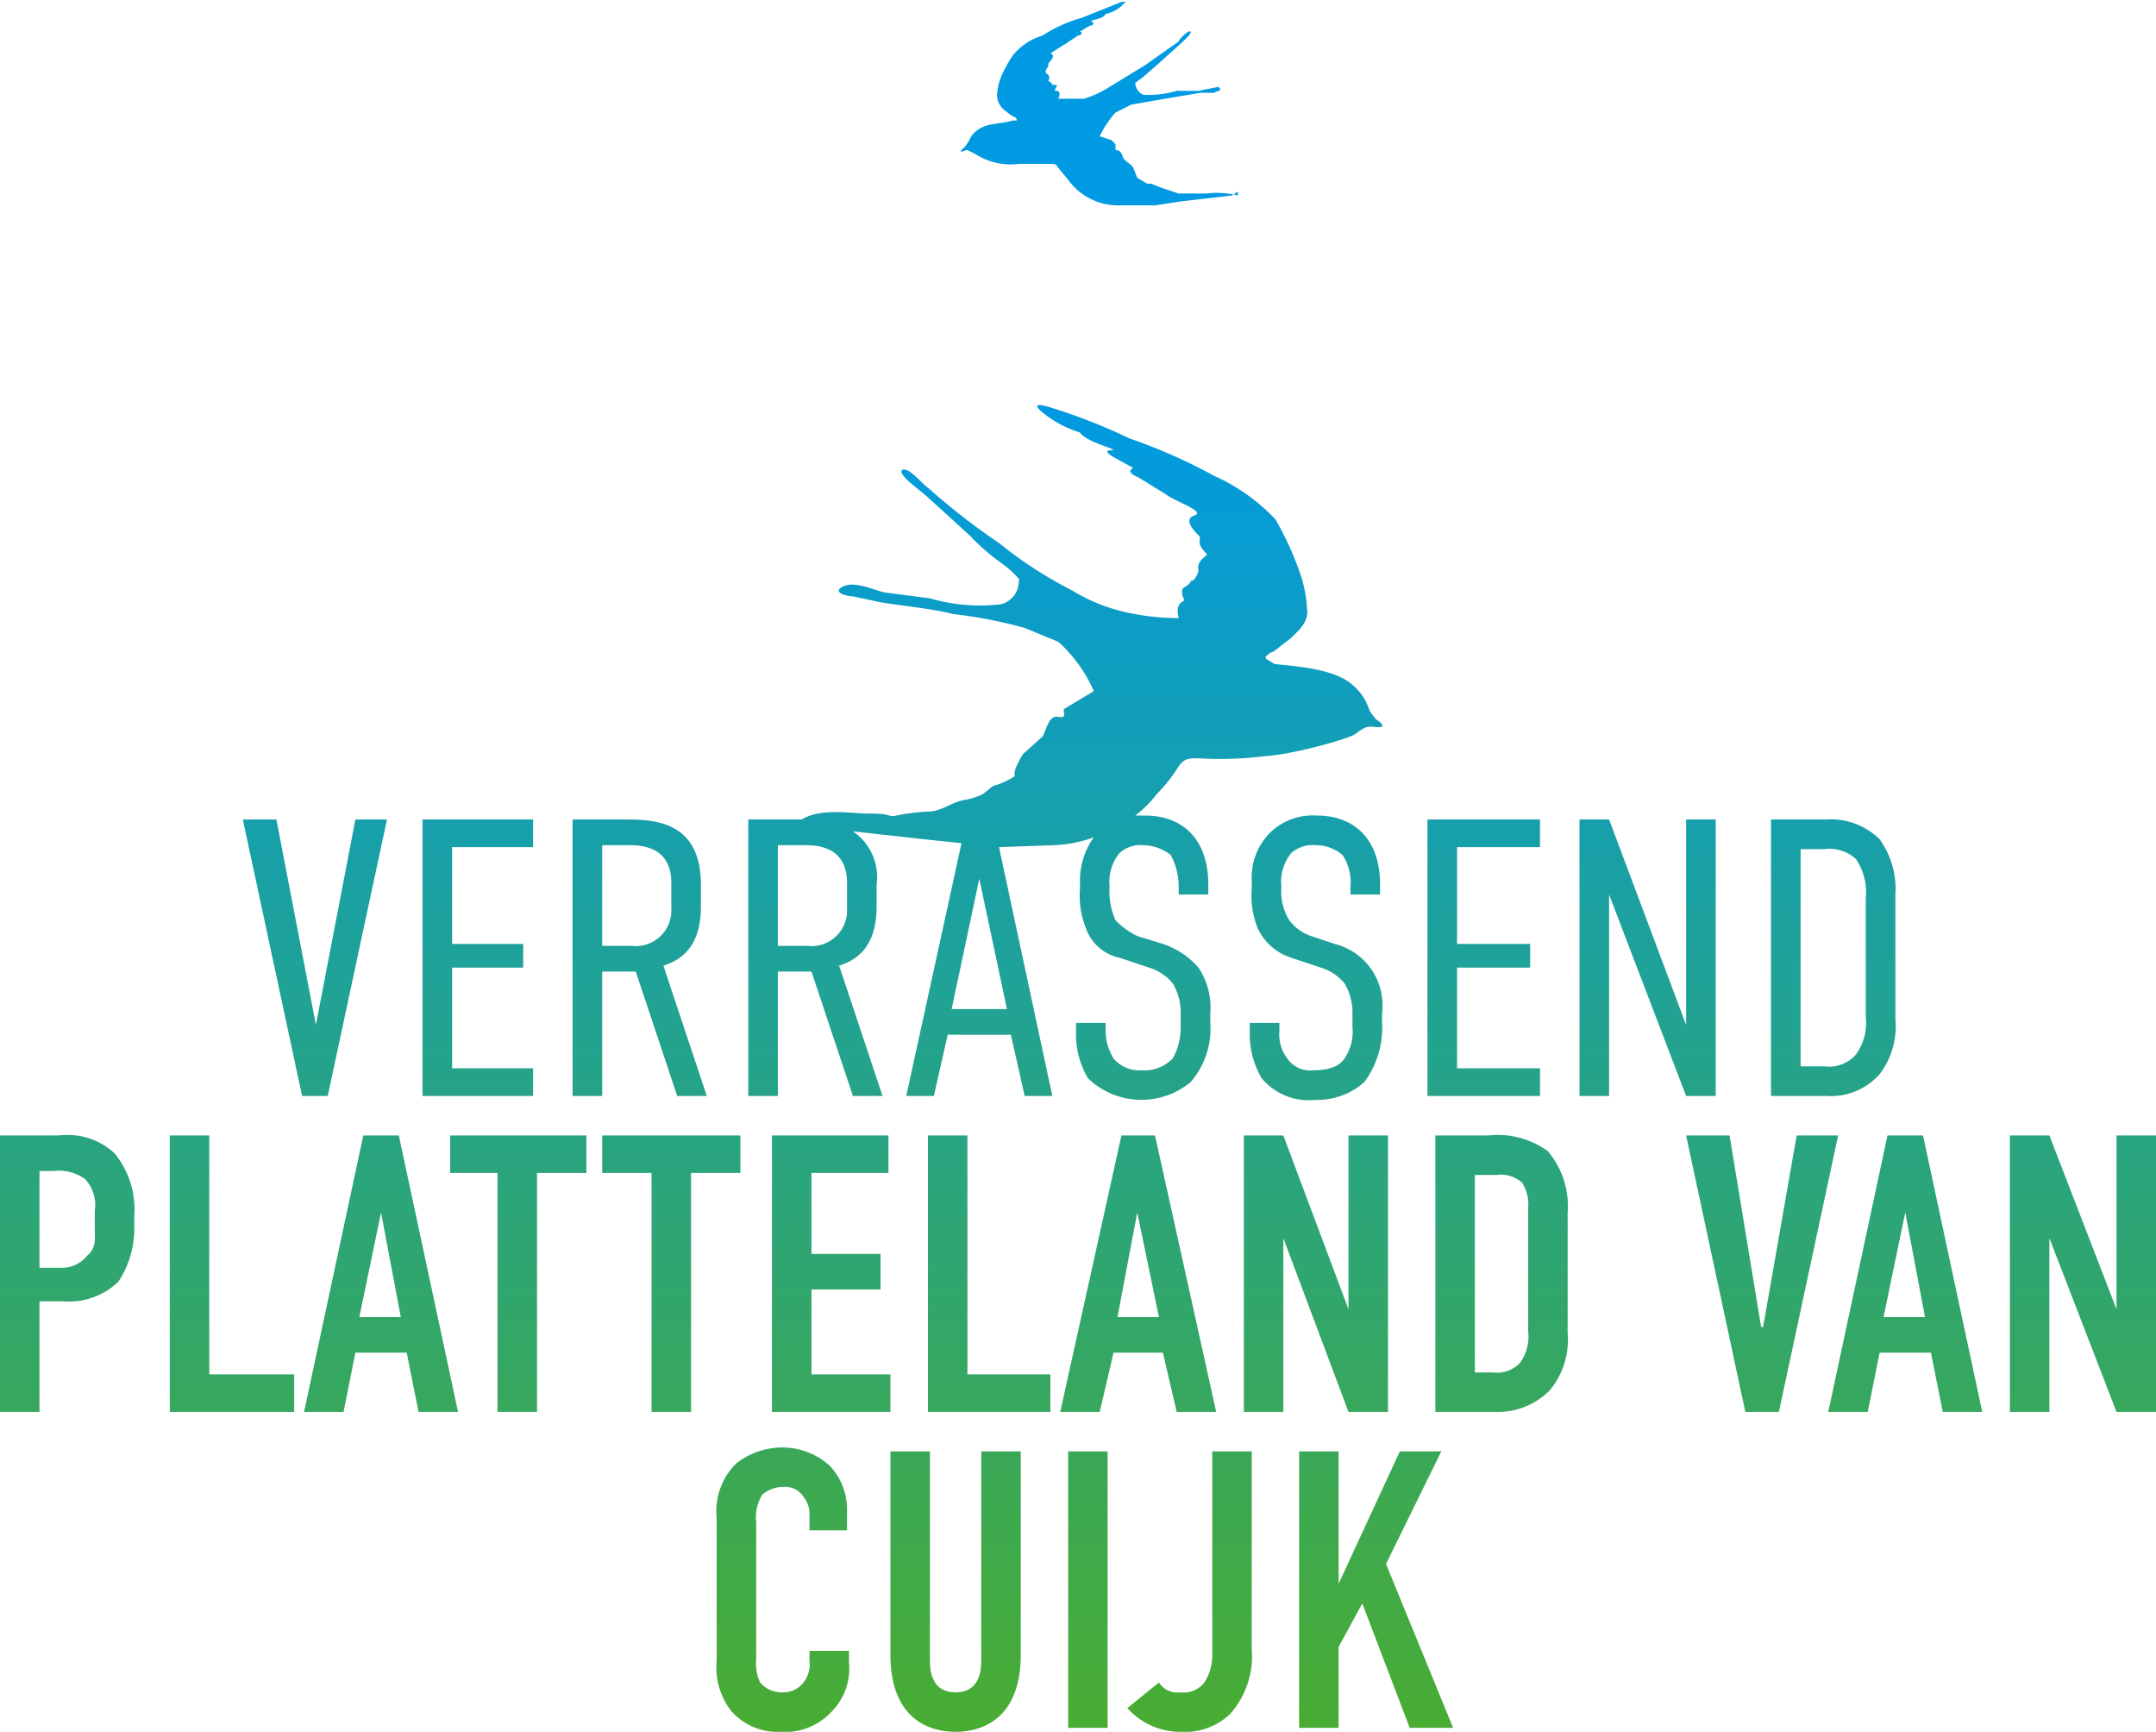 <svg id="Laag_1" data-name="Laag 1" xmlns="http://www.w3.org/2000/svg" xmlns:xlink="http://www.w3.org/1999/xlink" width="109.2" height="87.7" viewBox="0 0 109.2 87.7">
  <defs>
    <linearGradient id="Naamloos_verloop" data-name="Naamloos verloop" x1="54.91" y1="120.77" x2="54.91" y2="53.61" gradientTransform="matrix(1, 0, 0, -1, 0, 144)" gradientUnits="userSpaceOnUse">
      <stop offset="0" stop-color="#009ae3"/>
      <stop offset="1" stop-color="#49ac32"/>
    </linearGradient>
  </defs>
  <path d="M23.1,60.2H30v1.9H27.5V74.2h-2V62.1H23.1Zm14.7,0h-7v1.9h2.5V74.2h2V62.1h2.5V60.2Zm-5.3-8.3H30.8v6.3H29.3v-14h2.8c1.5,0,3.7.2,3.7,3.3v1.1c0,1.6-.6,2.6-1.9,3l2.2,6.6H34.6Zm-.2-1.3a1.8,1.8,0,0,0,2-1.9V47.4c0-1.7-1.3-1.9-2.1-1.9H30.8v5.1ZM19.9,44.2H18.3l-2,10.4h0l-2-10.4H12.6l3,14h1.3Zm7.4,12.6H23.2V51.7h3.6V50.5H23.2V45.6h4.1V44.2H21.7v14h5.6Zm51,0H74.1V51.7h3.7V50.5H74.1V45.6h4.2V44.2H72.6v14h5.7V56.8ZM6.1,61.1a4.5,4.5,0,0,1,1,3.2v.4a4.9,4.9,0,0,1-.8,2.9,3.6,3.6,0,0,1-2.8,1H2.3v5.6H.3v-14h3A3.5,3.5,0,0,1,6.1,61.1ZM5.1,64a1.9,1.9,0,0,0-.5-1.6A2.3,2.3,0,0,0,3,62H2.3v4.9H3.4a1.6,1.6,0,0,0,1.3-.6c.5-.4.4-.9.4-1.4Zm5.8-3.8h-2v14h6.3V72.3H10.9Zm9.6,0,3,14h-2l-.6-3H18.3l-.6,3h-2l3-14Zm.1,9.2-1-5.3-1.1,5.3ZM41.3,86.8a1.5,1.5,0,0,1-.3,1.1,1.3,1.3,0,0,1-1.1.5,1.4,1.4,0,0,1-1.1-.5,2.3,2.3,0,0,1-.2-1.2V79.8a2.2,2.2,0,0,1,.3-1.4A1.6,1.6,0,0,1,40,78a1.1,1.1,0,0,1,1,.5,1.4,1.4,0,0,1,.3.9v.8h1.9v-1a3.2,3.2,0,0,0-.9-2.3,3.6,3.6,0,0,0-2.4-.9,3.8,3.8,0,0,0-2.3.8,3.4,3.4,0,0,0-1,2.8v7.2a3.6,3.6,0,0,0,.7,2.5,3.1,3.1,0,0,0,2.5,1.1,3.2,3.2,0,0,0,2.6-1,3.1,3.1,0,0,0,.9-2.5v-.6h-2ZM92.8,58.2H90v-14h2.8a3.5,3.5,0,0,1,2.7,1,4.3,4.3,0,0,1,.8,2.8v6.3a4,4,0,0,1-.8,2.8A3.3,3.3,0,0,1,92.8,58.2Zm-.1-1.5a1.8,1.8,0,0,0,1.6-.6,2.7,2.7,0,0,0,.5-1.9v-6a3,3,0,0,0-.5-2,2,2,0,0,0-1.6-.5H91.5v11Zm-5.5,1.5v-14H85.7V54.6L81.8,44.2H80.3v14h1.5V48l3.9,10.2ZM78.7,61a4.3,4.3,0,0,1,1,3.1v6.1a4,4,0,0,1-.9,2.9A3.7,3.7,0,0,1,76,74.2H73v-14h2.7A4.3,4.3,0,0,1,78.7,61Zm-1,2.9a2.1,2.1,0,0,0-.3-1.3,1.6,1.6,0,0,0-1.3-.4H75v10h.9a1.6,1.6,0,0,0,1.4-.5,2.3,2.3,0,0,0,.4-1.6V63.9ZM70.6,74.2v-14h-2V69l-3.3-8.8h-2v14h2V65.4l3.3,8.8Zm2.7,2H71.2l-3.1,6.7V76.2h-2v14h2V86.1l1.2-2.2,2.4,6.3h2.2l-3.4-8.3Zm34.2-16V69l-3.4-8.8h-2v14h2V65.4l3.4,8.8h2v-14Zm-16.2,0-1.7,9.7h-.1l-1.6-9.7H85.7l3,14h1.7l3-14Zm6.4,0,3,14h-2l-.6-3H95.5l-.6,3h-2l3-14Zm.1,9.2-1-5.3-1.1,5.3ZM45.3,62.1V60.2H39.4v14h6V72.3h-4V68h3.5V66.2H41.4V62.1Zm4-1.9h-2v14h6.2V72.3H49.3Zm14.3-5.7V55a4.4,4.4,0,0,0,.6,2.3,3.1,3.1,0,0,0,2.7,1.1,3.6,3.6,0,0,0,2.5-.9,4.6,4.6,0,0,0,.9-3V54a3.2,3.2,0,0,0-2.4-3.5l-1.2-.4a2.3,2.3,0,0,1-1.1-.8,2.8,2.8,0,0,1-.4-1.7,2.3,2.3,0,0,1,.5-1.7,1.6,1.6,0,0,1,1.2-.4,2.1,2.1,0,0,1,1.4.5,2.5,2.5,0,0,1,.4,1.6V48h1.5v-.5c0-2.3-1.3-3.5-3.2-3.5a3.1,3.1,0,0,0-2.3.8,3.2,3.2,0,0,0-1,2.5v.4a4.4,4.4,0,0,0,.3,2,2.8,2.8,0,0,0,1.7,1.5l1.5.5a2.5,2.5,0,0,1,1.2.8,2.9,2.9,0,0,1,.4,1.6v.6a2.4,2.4,0,0,1-.4,1.6c-.2.3-.6.6-1.6.6a1.4,1.4,0,0,1-1.3-.6,2,2,0,0,1-.4-1.4v-.4Zm-1.9,32a2.5,2.5,0,0,1-.4,1.4,1.3,1.3,0,0,1-1.2.5,1.1,1.1,0,0,1-1.1-.5l-1.6,1.3a3.6,3.6,0,0,0,2.7,1.2,3.3,3.3,0,0,0,2.5-.9,4.4,4.4,0,0,0,1.1-3.3v-10h-2V86.5ZM50,86.8c0,1-.4,1.6-1.3,1.6s-1.3-.6-1.3-1.6V76.2h-2V86.5c0,3.1,1.8,3.9,3.3,3.9s3.3-.8,3.3-3.9V76.2H50Zm4.4,3.4h2v-14h-2Zm4.8-19H56.7l-.7,3H54l3.1-14h1.7l3.1,14h-2ZM59,69.4l-1.1-5.3-1,5.3ZM50.9,45.6l2.7,12.6H52.2l-.7-3.1H48.3l-.7,3.1H46.2L49,45.4l-1.9-.2-3.6-.4a2.8,2.8,0,0,1,1.2,2.7v1.1c0,1.6-.6,2.6-1.9,3L45,58.2H43.5l-2.1-6.3H39.7v6.3H38.2v-14h2.7c1-.6,2.4-.3,3.5-.3s.9.2,1.3.1a10,10,0,0,1,1.6-.2c.7,0,1.2-.5,1.9-.6a3.2,3.2,0,0,0,.9-.3l.5-.4a3.7,3.7,0,0,0,1.1-.5c-.1-.3.3-.9.4-1.1l1-.9c.2-.3.3-1.1.8-1s.2-.3.3-.4l.5-.3,1-.6a7.2,7.2,0,0,0-1.8-2.5l-1.7-.7a22.9,22.9,0,0,0-3.6-.7c-1.2-.3-2.5-.4-3.7-.6l-1.4-.3c-.3,0-1.1-.2-.5-.5s1.6.2,2.1.3l2.3.3a9,9,0,0,0,3.6.3,1.2,1.2,0,0,0,.9-1.1c0-.2.1-.1-.1-.3a5,5,0,0,0-.8-.7,10.7,10.7,0,0,1-1.6-1.4l-2.2-2c-.2-.2-1.5-1.1-1.2-1.3s1.1.8,1.3.9a34.4,34.4,0,0,0,3.6,2.8,21.2,21.2,0,0,0,3.7,2.4,9,9,0,0,0,2.7,1.1A12.4,12.4,0,0,0,60,34c-.1-.4-.1-.7.3-.9a.7.7,0,0,1-.1-.6l.3-.2c.1-.1.1-.2.2-.2s.3-.4.3-.5-.1-.3.2-.6.3-.1,0-.5,0-.5-.2-.7-.8-.8-.2-1-1-.7-1.5-1.1L58,26.9c-.2-.1-.7-.3-.3-.5l-.9-.5c-.2-.1-.7-.4-.2-.4s-1.3-.4-1.6-.9h0a5.6,5.6,0,0,1-2-1.1c-.4-.4,0-.3.4-.2a29,29,0,0,1,4.1,1.6,28,28,0,0,1,4.3,1.9A9.7,9.7,0,0,1,64.9,29a15.7,15.7,0,0,1,1.2,2.6,6.5,6.5,0,0,1,.4,1.9c.1.7-.4,1.1-.8,1.5l-.9.7c-.1,0-.4.2-.4.3s.3.2.4.3,2.8.1,3.9,1a2.7,2.7,0,0,1,.9,1.2,1.3,1.3,0,0,0,.3.5c.1.2.3.2.4.4s-.3.1-.6.1-.5.2-.8.4-3,1-4.6,1.1a18.2,18.2,0,0,1-3.3.1c-.5,0-.7,0-1,.4a7.6,7.6,0,0,1-1.1,1.4A5.7,5.7,0,0,1,57.8,44h.5c1.9,0,3.2,1.2,3.2,3.5V48H60v-.4a3.4,3.4,0,0,0-.4-1.6,2.3,2.3,0,0,0-1.4-.5,1.6,1.6,0,0,0-1.2.4,2.3,2.3,0,0,0-.5,1.7,3.6,3.6,0,0,0,.3,1.7,3.8,3.8,0,0,0,1.1.8l1.3.4A4.1,4.1,0,0,1,61,51.7a3.6,3.6,0,0,1,.6,2.3v.5a4.1,4.1,0,0,1-1,3,3.9,3.9,0,0,1-5.2-.2,4.4,4.4,0,0,1-.6-2.3v-.5h1.5v.4a2.7,2.7,0,0,0,.4,1.4,1.7,1.7,0,0,0,1.4.6,2,2,0,0,0,1.6-.6,3.2,3.2,0,0,0,.4-1.6v-.6a2.9,2.9,0,0,0-.4-1.6,2.5,2.5,0,0,0-1.2-.8L57,51.2a2.3,2.3,0,0,1-1.7-1.5,4.4,4.4,0,0,1-.3-2v-.4a3.8,3.8,0,0,1,.7-2.2,6.5,6.5,0,0,1-2,.4Zm-7.7,1.8c0-1.7-1.3-1.9-2.1-1.9H39.7v5.1h1.5a1.8,1.8,0,0,0,2-1.9Zm8.1,6.4-1.4-6.6-1.4,6.6Z" transform="translate(-0.3 -2.7)" style="fill: url(#Naamloos_verloop)"/>
  <path d="M63,12.6a4.3,4.3,0,0,0-1.6-.1H60l-.9-.3-.5-.2h-.2l-.5-.3-.2-.5c-.1-.2-.4-.3-.5-.5s-.1-.4-.4-.4V10l-.2-.2L56,9.6a5,5,0,0,1,.8-1.2l.8-.4,1.7-.3,1.8-.3h.7c.1-.1.5-.1.2-.3l-1,.2H59.9a5,5,0,0,1-1.7.2.7.7,0,0,1-.4-.6h0l.4-.3.8-.7,1-.9c.1-.1.7-.6.6-.7s-.6.4-.6.5L58.3,6,56.5,7.1a5.2,5.2,0,0,1-1.3.6H53.9c.1-.2.1-.4-.1-.4s.1-.2,0-.3h-.2c0-.1-.2-.2-.2-.2s.1-.2,0-.3-.2-.1-.1-.3a.4.4,0,0,0,.1-.3c.1-.1.4-.4.1-.5l.8-.5.6-.4c.1,0,.3-.1.1-.2l.5-.3c.1,0,.3-.1.1-.2s.6-.1.7-.4h0a1.6,1.6,0,0,0,.9-.5c.2-.2.1-.1-.1-.1l-2,.8a7.2,7.2,0,0,0-2,.9,3.1,3.1,0,0,0-1.5,1A6.7,6.7,0,0,0,51,6.6a2.9,2.9,0,0,0-.2.9,1,1,0,0,0,.4.8l.4.3a.2.2,0,0,1,.2.2h-.2c-.6.2-1.3.1-1.8.5a1,1,0,0,0-.4.5l-.2.3-.2.2c-.1.2.1,0,.3,0l.4.2a3.3,3.3,0,0,0,2.2.5h1.6c.2,0,.3,0,.4.2l.5.6a3.1,3.1,0,0,0,2.5,1.3h1.9l1.3-.2,2.6-.3.3-.2" transform="translate(-0.3 -2.7)" style="fill: #009ae3"/>
</svg>
